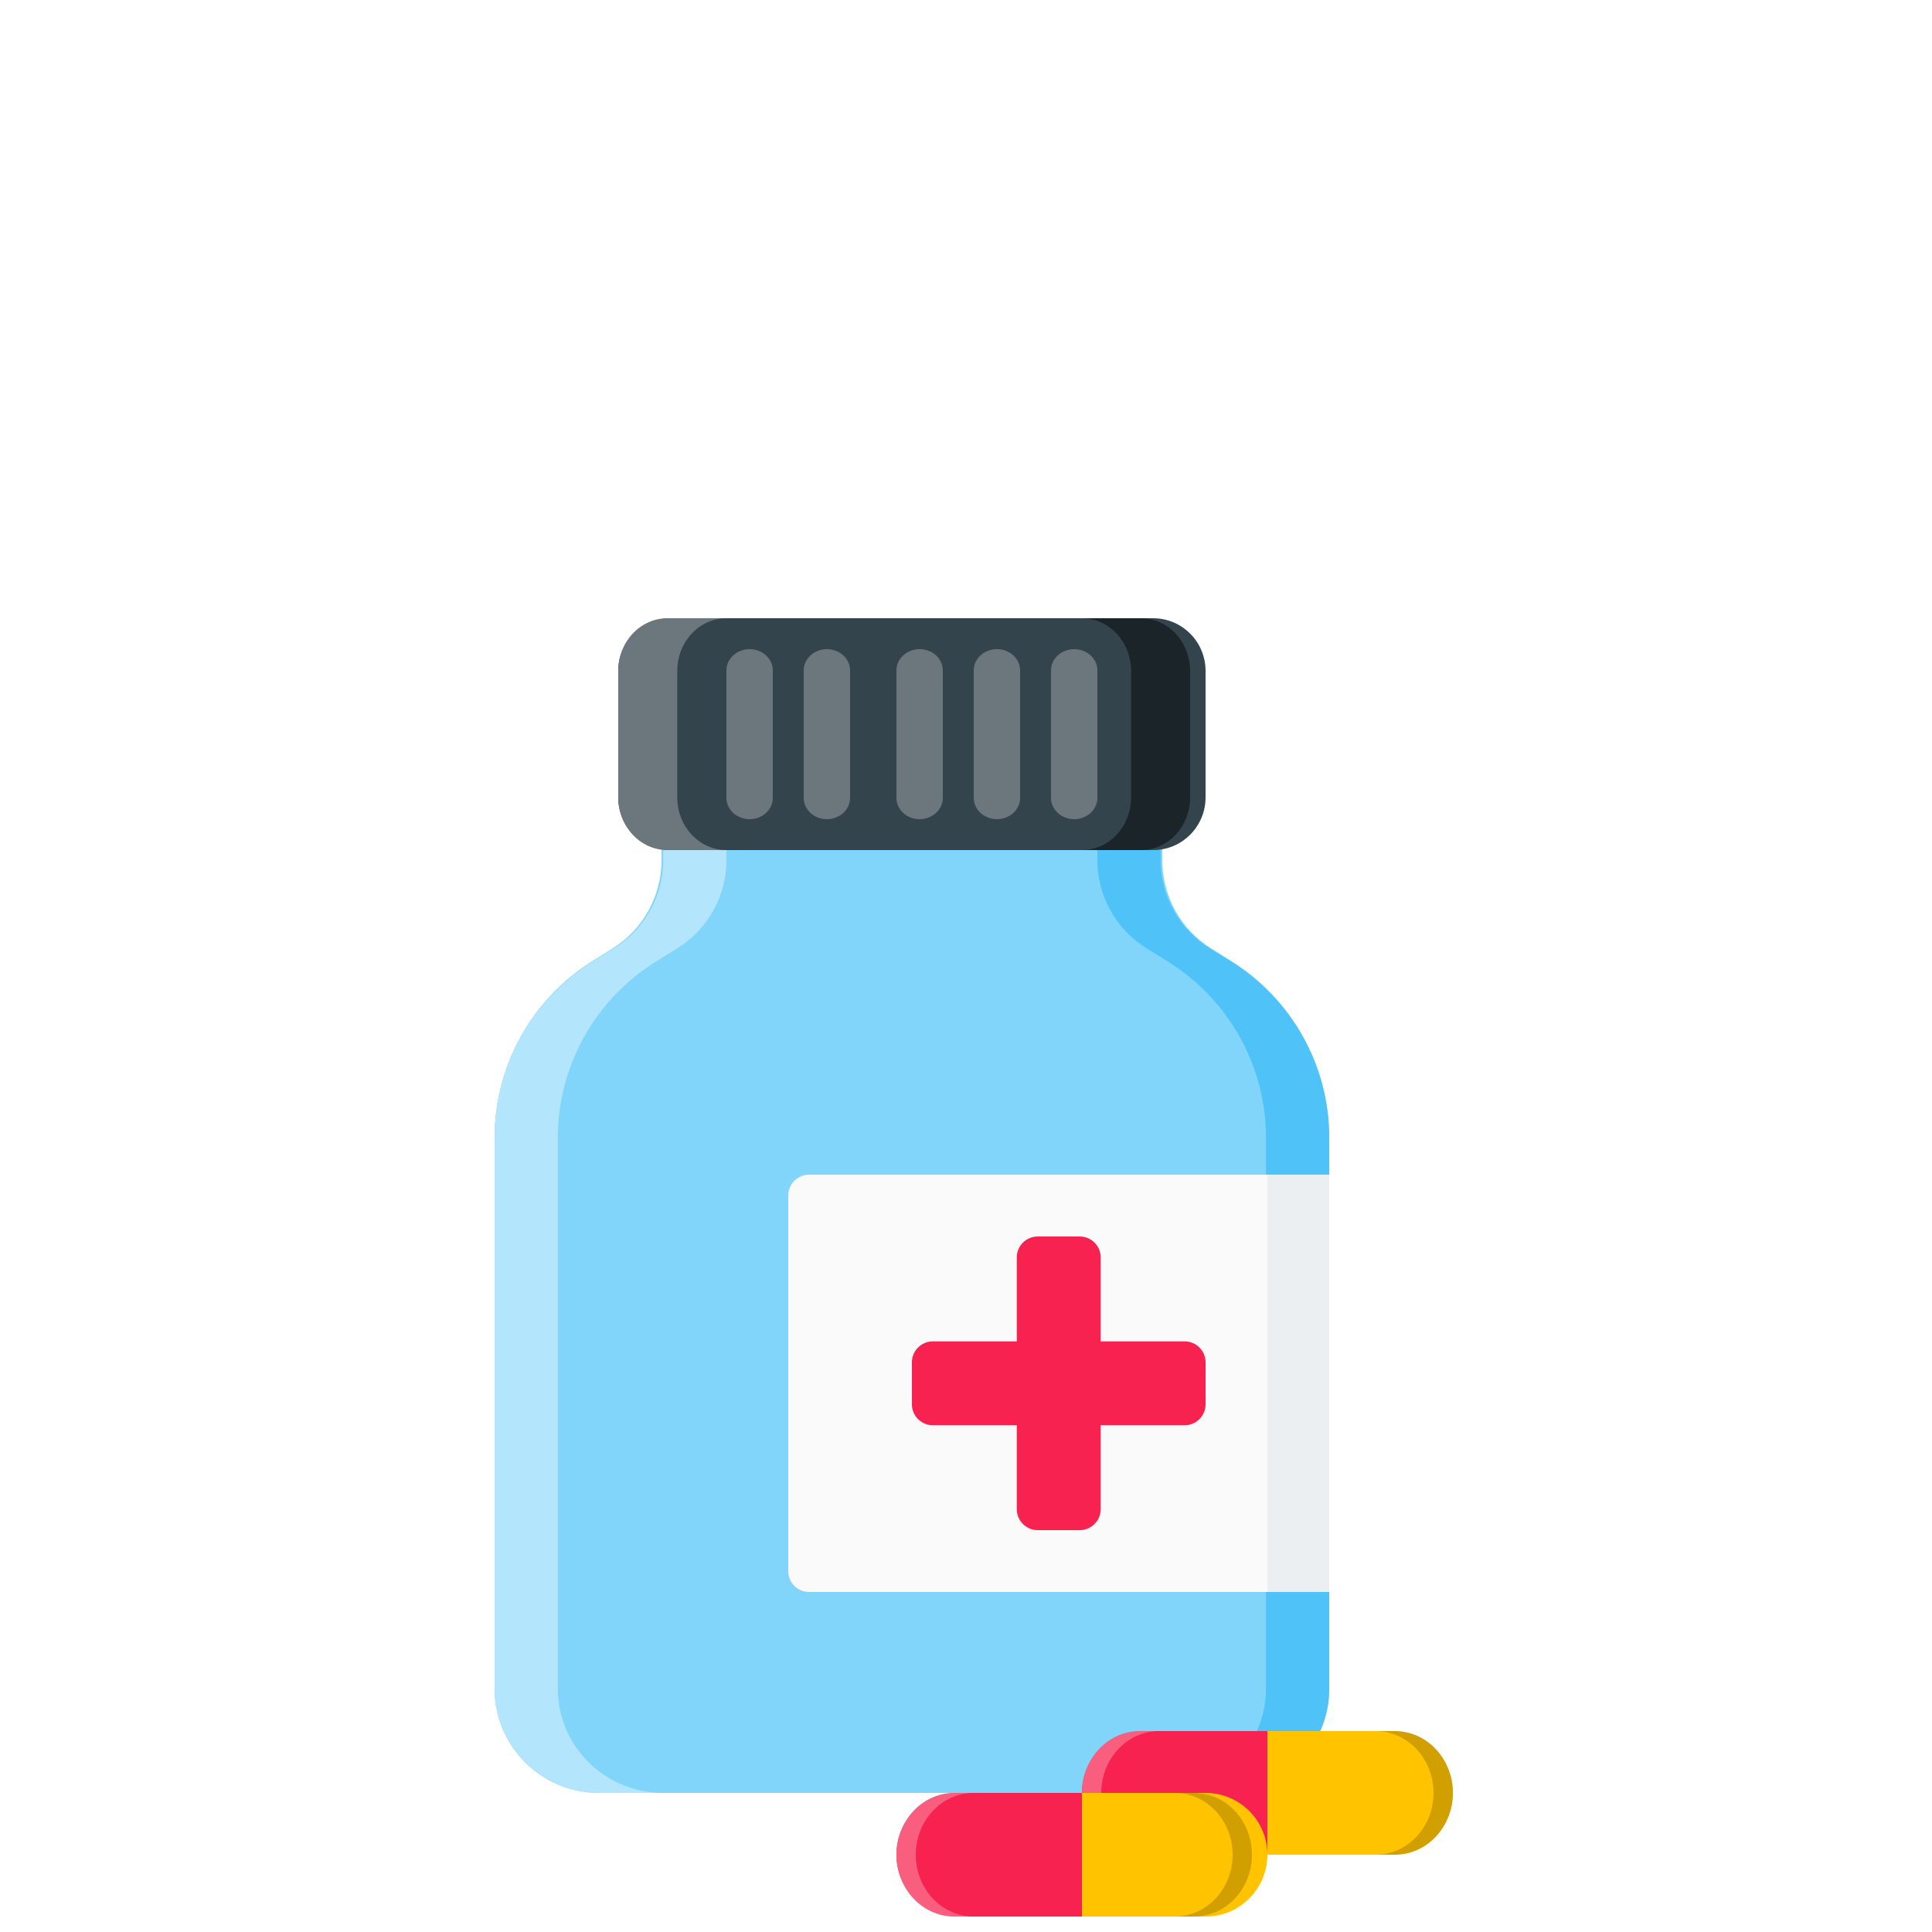 <?xml version="1.0" encoding="UTF-8"?>
<svg width="125px" height="125px" viewBox="0 0 125 125" version="1.1" xmlns="http://www.w3.org/2000/svg" xmlns:xlink="http://www.w3.org/1999/xlink">
    <!-- Generator: Sketch 47.1 (45422) - http://www.bohemiancoding.com/sketch -->
    <title>Group 2</title>
    <desc>Created with Sketch.</desc>
    <defs></defs>
    <g id="Finals" stroke="none" stroke-width="1" fill="none" fill-rule="evenodd">
        <g id="Services" transform="translate(-740, -437)">
            <g id="Group-2" transform="translate(740, 437)">
                <rect id="Rectangle" fill="#FFFFFF" x="0" y="0" width="125" height="125"></rect>
                <g id="pill-bottle" transform="translate(32, 40)">
                    <path d="M47.25,76 L6.75,76 C3.021,76 0,72.982 0,69.261 L0,33.6 C0,28.954 2.398,24.634 6.345,22.172 L7.628,21.371 C9.601,20.139 10.8,17.98 10.8,15.656 L10.8,14 L43.2,14 L43.2,15.656 C43.2,17.98 44.399,20.139 46.373,21.371 L47.655,22.172 C51.602,24.634 54,28.954 54,33.6 L54,69.261 C54,72.982 50.979,76 47.25,76" id="Fill-1" fill="#81D4FA"></path>
                    <path d="M47.591,22.172 L46.295,21.371 C44.302,20.139 43.091,17.98 43.091,15.656 L43.091,14 L39,14 L39,15.656 C39,17.98 40.211,20.139 42.205,21.371 L43.5,22.172 C47.487,24.634 49.909,28.954 49.909,33.6 L49.909,69.261 C49.909,72.984 46.857,76 43.091,76 L47.182,76 C50.948,76 54,72.984 54,69.261 L54,33.6 C54,28.954 51.578,24.634 47.591,22.172" id="Fill-2" fill="#4FC3F7"></path>
                    <path d="M6.409,22.172 L7.705,21.371 C9.698,20.139 10.909,17.98 10.909,15.656 L10.909,14 L15,14 L15,15.656 C15,17.98 13.789,20.139 11.795,21.371 L10.5,22.172 C6.513,24.634 4.091,28.954 4.091,33.6 L4.091,69.261 C4.091,72.984 7.143,76 10.909,76 L6.818,76 C3.052,76 0,72.984 0,69.261 L0,33.6 C0,28.954 2.422,24.634 6.409,22.172" id="Fill-3" fill="#B3E5FC"></path>
                    <path d="M42.607,15 L11.393,15 C9.519,15 8,13.474 8,11.591 L8,3.409 C8,1.526 9.519,0 11.393,0 L42.607,0 C44.481,0 46,1.526 46,3.409 L46,11.591 C46,13.474 44.481,15 42.607,15" id="Fill-4" fill="#34444C"></path>
                    <path d="M41.818,0 L38,0 C39.758,0 41.182,1.526 41.182,3.409 L41.182,11.591 C41.182,13.474 39.758,15 38,15 L41.818,15 C43.576,15 45,13.474 45,11.591 L45,3.409 C45,1.526 43.576,0 41.818,0" id="Fill-5" fill="#1B2428"></path>
                    <path d="M11.182,0 L15,0 C13.242,0 11.818,1.526 11.818,3.409 L11.818,11.591 C11.818,13.474 13.242,15 15,15 L11.182,15 C9.424,15 8,13.474 8,11.591 L8,3.409 C8,1.526 9.424,0 11.182,0" id="Fill-6" fill="#6B777C"></path>
                    <path d="M37.5,13 L37.5,13 C36.67,13 36,12.384 36,11.625 L36,3.376 C36,2.616 36.67,2 37.5,2 C38.33,2 39,2.616 39,3.376 L39,11.625 C39,12.384 38.33,13 37.5,13" id="Fill-7" fill="#6B777C"></path>
                    <path d="M32.5,13 L32.5,13 C31.671,13 31,12.384 31,11.625 L31,3.376 C31,2.616 31.671,2 32.5,2 C33.33,2 34,2.616 34,3.376 L34,11.625 C34,12.384 33.33,13 32.5,13" id="Fill-8" fill="#6B777C"></path>
                    <path d="M27.5,13 L27.5,13 C26.671,13 26,12.384 26,11.625 L26,3.376 C26,2.616 26.671,2 27.5,2 C28.329,2 29,2.616 29,3.376 L29,11.625 C29,12.384 28.329,13 27.5,13" id="Fill-9" fill="#6B777C"></path>
                    <path d="M21.5,13 L21.5,13 C20.671,13 20,12.384 20,11.625 L20,3.376 C20,2.616 20.671,2 21.5,2 C22.329,2 23,2.616 23,3.376 L23,11.625 C23,12.384 22.329,13 21.5,13" id="Fill-10" fill="#6B777C"></path>
                    <path d="M16.5,13 L16.5,13 C15.671,13 15,12.384 15,11.625 L15,3.376 C15,2.616 15.671,2 16.5,2 C17.329,2 18,2.616 18,3.376 L18,11.625 C18,12.384 17.329,13 16.5,13" id="Fill-11" fill="#6B777C"></path>
                    <path d="M54,63 L20.346,63 C19.602,63 19,62.395 19,61.65 L19,37.35 C19,36.605 19.602,36 20.346,36 L54,36 L54,63" id="Fill-12" fill="#FAFAFA"></path>
                    <polygon id="Fill-13" fill="#ECEFF1" points="50 63 54 63 54 36 50 36"></polygon>
                    <path d="M44.643,46.786 L39.214,46.786 L39.214,41.357 C39.214,40.608 38.608,40 37.857,40 L35.143,40 C34.392,40 33.786,40.608 33.786,41.357 L33.786,46.786 L28.357,46.786 C27.607,46.786 27,47.394 27,48.143 L27,50.857 C27,51.606 27.607,52.214 28.357,52.214 L33.786,52.214 L33.786,57.643 C33.786,58.392 34.392,59 35.143,59 L37.857,59 C38.608,59 39.214,58.392 39.214,57.643 L39.214,52.214 L44.643,52.214 C45.393,52.214 46,51.606 46,50.857 L46,48.143 C46,47.394 45.393,46.786 44.643,46.786" id="Fill-14" fill="#F72250"></path>
                    <path d="M50,80 L42,80 C39.791,80 38,78.209 38,76 C38,73.791 39.791,72 42,72 L50,72 L50,80" id="Fill-15" fill="#F72250"></path>
                    <path d="M39.25,76 C39.25,73.791 40.929,72 43,72 L41.75,72 C39.679,72 38,73.791 38,76 C38,78.209 39.679,80 41.75,80 L43,80 C40.929,80 39.25,78.209 39.25,76" id="Fill-16" fill="#F95E7F"></path>
                    <path d="M58,80 L50,80 L50,72 L58,72 C60.209,72 62,73.791 62,76 C62,78.209 60.209,80 58,80" id="Fill-17" fill="#FFC300"></path>
                    <path d="M60.75,76 C60.75,78.209 59.071,80 57,80 L58.25,80 C60.321,80 62,78.209 62,76 C62,73.791 60.321,72 58.25,72 L57,72 C59.071,72 60.75,73.791 60.75,76" id="Fill-18" fill="#D1A000"></path>
                    <path d="M38,84 L30,84 C27.791,84 26,82.209 26,80 C26,77.791 27.791,76 30,76 L38,76 L38,84" id="Fill-19" fill="#F72250"></path>
                    <path d="M27.25,80 C27.25,77.791 28.929,76 31,76 L29.75,76 C27.679,76 26,77.791 26,80 C26,82.209 27.679,84 29.75,84 L31,84 C28.929,84 27.25,82.209 27.25,80" id="Fill-20" fill="#F95E7F"></path>
                    <path d="M46,84 L38,84 L38,76 L46,76 C48.209,76 50,77.791 50,80 C50,82.209 48.209,84 46,84" id="Fill-21" fill="#FFC300"></path>
                    <path d="M47.75,80 C47.75,82.209 46.071,84 44,84 L45.25,84 C47.321,84 49,82.209 49,80 C49,77.791 47.321,76 45.25,76 L44,76 C46.071,76 47.75,77.791 47.75,80" id="Fill-22" fill="#D1A000"></path>
                </g>
            </g>
        </g>
    </g>
</svg>